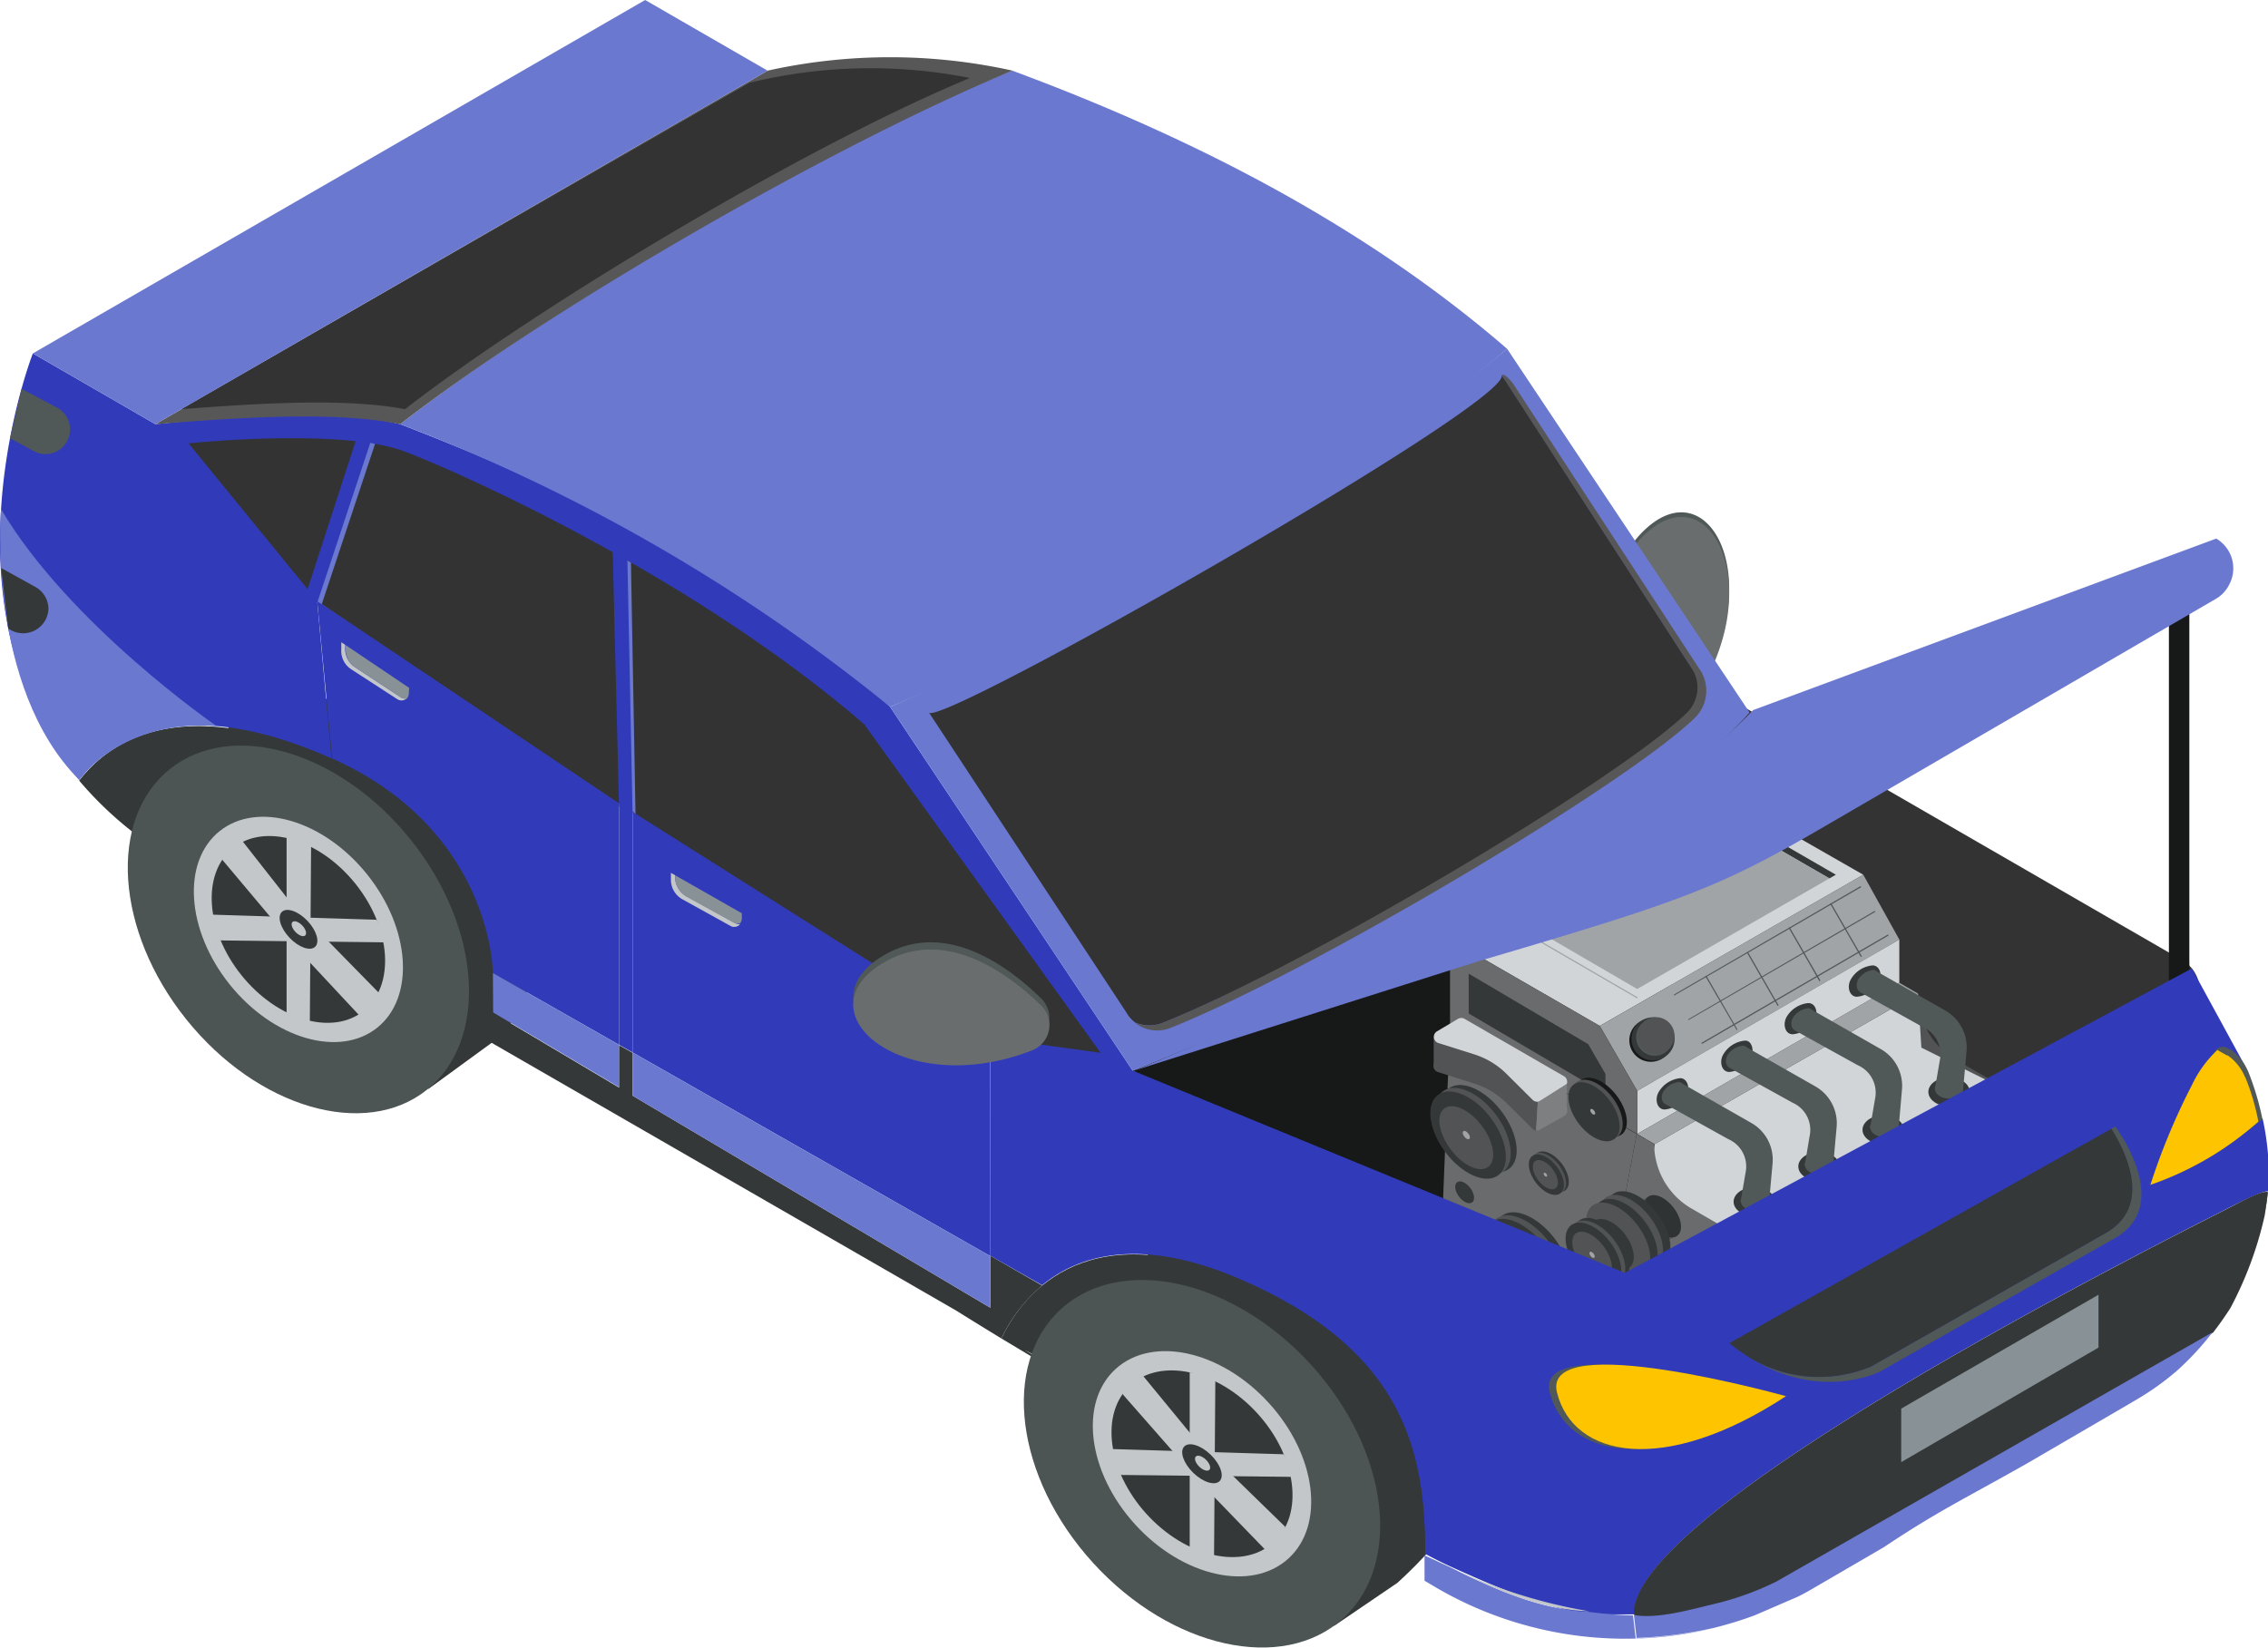 <svg xmlns="http://www.w3.org/2000/svg" viewBox="0 0 178.76 129.89"><defs><style>.cls-1{fill:#171918;}.cls-2{fill:#333;}.cls-3{fill:#515354;}.cls-4{fill:#d1d5d8;}.cls-5{fill:#343838;}.cls-6{fill:#a1a4a6;}.cls-7{fill:#696b6c;}.cls-8{fill:#505858;}.cls-9{fill:#2f3333;}.cls-10{fill:#7d7f81;}.cls-11{fill:#6a6d6d;}.cls-12{fill:#313bb9;}.cls-13{fill:#6a78d0;}.cls-14{fill:none;}.cls-15{fill:#c3c7c9;}.cls-16{fill:#585758;}.cls-17{fill:#fec400;}.cls-18{fill:#879196;}.cls-19{fill:#4c5454;}</style></defs><g id="Layer_2" data-name="Layer 2"><g id="Layer_1-2" data-name="Layer 1"><path class="cls-1" d="M89.27,84.4l24.15,13.78a28.16,28.16,0,0,0,14.19,3.76l7.68-44.06C125.3,66.87,103.71,78.65,89.27,84.4Z"/><path class="cls-2" d="M172,75.7,137.48,55.76c-.65.69-1.38,1.4-2.19,2.12l-7.68,44.06a28.13,28.13,0,0,0,14-3.81L172,80.44a2.77,2.77,0,0,0,1-1l0,0A2.73,2.73,0,0,0,172,75.7Z"/><path class="cls-3" d="M149.8,77.63l1.39.79h0a5.91,5.91,0,0,0,2.95,5.12l3.8,2.19c.41.24.44.16.06.87l-2.75,11.77c-.1.06-1-.24-1.26.43l-4.19-11Z"/><polygon class="cls-4" points="137.56 97.92 158.27 86 151.44 82.59 151.17 78.33 130.42 90.2 129.81 94.06 137.56 97.92"/><polygon class="cls-4" points="114.29 74.07 134.94 62.14 146.86 68.96 126.09 80.88 114.29 74.07"/><polygon class="cls-5" points="144.19 69.25 144.7 68.96 134.94 63.32 119.36 72.33 119.87 72.63 134.94 63.91 144.19 69.25"/><polygon class="cls-6" points="144.19 69.25 134.94 63.91 119.87 72.63 129.04 77.97 144.19 69.25"/><polygon class="cls-6" points="126.09 80.88 129.04 86 149.7 74.07 146.86 68.96 126.09 80.88"/><polygon class="cls-4" points="129.04 86 129.04 89.4 149.7 77.48 149.7 74.07 129.04 86"/><polygon class="cls-7" points="114.29 74.07 114.29 80.88 129.04 89.4 129.04 86 126.09 80.88 114.29 74.07"/><polygon class="cls-5" points="115.76 76.76 115.76 79.9 126.54 86.24 126.54 84.67 125.18 82.32 115.76 76.76"/><path class="cls-6" d="M129,78.69h0l-10.8-6.27a0,0,0,0,1,0-.07.06.06,0,0,1,.07,0l10.79,6.27a.07.07,0,0,1,0,.07A.05.05,0,0,1,129,78.69Z"/><path class="cls-8" d="M132,78.47a.05.05,0,0,1-.05,0,.07.07,0,0,1,0-.07l14.66-8.52a.06.06,0,0,1,.07,0,0,0,0,0,1,0,.07L132,78.46Z"/><path class="cls-8" d="M134.11,82.28s0,0,0,0,0,0,0-.07l14.66-8.52a.07.07,0,0,1,.07,0,.06.06,0,0,1,0,.07l-14.66,8.52Z"/><path class="cls-8" d="M133.07,80.42l0,0s0-.06,0-.07l14.66-8.52a0,0,0,0,1,.07,0,0,0,0,0,1,0,.06L133.1,80.41Z"/><path class="cls-5" d="M132.91,86.4a2.23,2.23,0,0,1-1.7,1.07c-.6,0-.82-.79-.47-1.39a2.24,2.24,0,0,1,1.7-1.08C133,85,133.25,85.8,132.91,86.4Z"/><path class="cls-5" d="M138,83.43a2.21,2.21,0,0,1-1.7,1.08c-.6,0-.82-.8-.47-1.39a2.21,2.21,0,0,1,1.7-1.08C138.08,82,138.3,82.84,138,83.43Z"/><path class="cls-5" d="M143,80.47a2.23,2.23,0,0,1-1.7,1.07c-.6,0-.82-.79-.47-1.39a2.23,2.23,0,0,1,1.7-1.07C143.13,79.08,143.35,79.87,143,80.47Z"/><path class="cls-5" d="M148.06,77.5a2.21,2.21,0,0,1-1.7,1.08c-.6,0-.82-.8-.47-1.39a2.21,2.21,0,0,1,1.7-1.08C148.18,76.11,148.4,76.91,148.06,77.5Z"/><circle class="cls-1" cx="130.12" cy="82.01" r="1.7"/><circle class="cls-5" cx="130.29" cy="81.9" r="1.7"/><circle class="cls-8" cx="130.42" cy="81.77" r="1.46"/><circle class="cls-3" cx="130.52" cy="81.65" r="1.46"/><path class="cls-8" d="M146.66,75.43a.05.05,0,0,1,0,0l-2.39-4.14a.06.06,0,0,1,0-.07,0,0,0,0,1,.07,0l2.39,4.14a0,0,0,0,1,0,.07Z"/><path class="cls-8" d="M143.4,77.36a.05.05,0,0,1,0,0L141,73.19a0,0,0,0,1,0-.07s0,0,.07,0l2.39,4.14a.06.06,0,0,1,0,.07Z"/><path class="cls-8" d="M140.15,79.29l-.05,0-2.39-4.15a.06.06,0,0,1,0-.07s.06,0,.07,0l2.39,4.15s0,0,0,.06S140.16,79.29,140.15,79.29Z"/><path class="cls-8" d="M136.89,81.22l0,0L134.43,77a.06.06,0,0,1,0-.07,0,0,0,0,1,.07,0l2.42,4.19a.07.07,0,0,1,0,.07Z"/><polygon class="cls-6" points="129.04 89.4 130.42 90.2 151.17 78.33 149.7 77.48 129.04 89.4"/><path class="cls-7" d="M129,89.4l1.38.8h0a5.89,5.89,0,0,0,3,5.11l3.8,2.2c.41.23.41.23.4,1.18l-3.09,11.46a.88.88,0,0,1-1.26.43l-7.38-4.41Z"/><polygon class="cls-6" points="134.31 110.42 155.25 98.38 158.27 86 137.56 97.92 134.31 110.42"/><path class="cls-7" d="M114.29,80.88l-.67,16.68a2.29,2.29,0,0,0,1.1,1.89l11.13,6.72L129,89.4Z"/><ellipse class="cls-5" cx="138.27" cy="94.74" rx="1.63" ry="1.14"/><ellipse class="cls-5" cx="143.37" cy="91.96" rx="1.63" ry="1.14"/><ellipse class="cls-5" cx="148.43" cy="89.07" rx="1.63" ry="1.14"/><ellipse class="cls-5" cx="153.62" cy="86.08" rx="1.63" ry="1.14"/><path class="cls-8" d="M132.64,86.31a1.56,1.56,0,0,1-1.21.77c-.42,0-.58-.57-.33-1a1.59,1.59,0,0,1,1.21-.77C132.73,85.32,132.89,85.89,132.64,86.31Z"/><ellipse class="cls-8" cx="138.32" cy="94.68" rx="1.12" ry="0.78"/><path class="cls-8" d="M131.28,87.06l1.27-1.66L138,88.51a3.33,3.33,0,0,1,1.71,3.22l-.27,3h-2.25l.39-2.27a2.35,2.35,0,0,0-1.35-2.65Z"/><path class="cls-8" d="M137.7,83.44a1.62,1.62,0,0,1-1.21.77c-.43,0-.58-.57-.34-1a1.59,1.59,0,0,1,1.21-.77C137.79,82.45,137.94,83,137.7,83.44Z"/><ellipse class="cls-8" cx="143.37" cy="91.81" rx="1.12" ry="0.78"/><path class="cls-8" d="M136.33,84.19l1.27-1.66,5.45,3.1a3.34,3.34,0,0,1,1.71,3.22l-.27,3h-2.24l.38-2.28a2.34,2.34,0,0,0-1.35-2.64Z"/><path class="cls-8" d="M142.85,80.49a1.59,1.59,0,0,1-1.21.77c-.42,0-.58-.57-.34-1a1.62,1.62,0,0,1,1.21-.77C142.94,79.5,143.09,80.07,142.85,80.49Z"/><ellipse class="cls-8" cx="148.52" cy="88.86" rx="1.12" ry="0.78"/><path class="cls-8" d="M141.48,81.24l1.28-1.66,5.45,3.11a3.33,3.33,0,0,1,1.7,3.21l-.26,3H147.4l.39-2.28a2.36,2.36,0,0,0-1.36-2.64Z"/><path class="cls-8" d="M148,77.46a1.56,1.56,0,0,1-1.21.77c-.42,0-.58-.56-.33-1a1.59,1.59,0,0,1,1.21-.77C148,76.47,148.2,77,148,77.46Z"/><ellipse class="cls-8" cx="153.62" cy="85.83" rx="1.12" ry="0.78"/><path class="cls-8" d="M146.59,78.21l1.27-1.66,5.45,3.11A3.35,3.35,0,0,1,155,82.88l-.27,3H152.5l.39-2.27a2.35,2.35,0,0,0-1.35-2.65Z"/><ellipse class="cls-5" cx="131.92" cy="104.53" rx="0.86" ry="1.52" transform="translate(-36.34 100.29) rotate(-36.95)"/><ellipse class="cls-9" cx="131.82" cy="104.61" rx="0.86" ry="1.52" transform="translate(-36.41 100.25) rotate(-36.95)"/><polygon class="cls-9" points="130.89 104.31 132.47 105.23 130.64 106.33 129.06 105.42 130.89 104.31"/><ellipse class="cls-5" cx="129.37" cy="106.2" rx="1.65" ry="2.92" transform="translate(-37.86 99.09) rotate(-36.95)"/><ellipse class="cls-3" cx="129.03" cy="106.37" rx="1.65" ry="2.92" transform="translate(-38.03 98.92) rotate(-36.95)"/><ellipse class="cls-5" cx="128.74" cy="106.58" rx="1.65" ry="2.92" transform="translate(-38.21 98.79) rotate(-36.95)"/><ellipse class="cls-3" cx="128.64" cy="106.58" rx="1.13" ry="2.12" transform="translate(-38.23 98.73) rotate(-36.95)"/><ellipse class="cls-6" cx="128.64" cy="106.58" rx="0.15" ry="0.28" transform="translate(-38.23 98.73) rotate(-36.95)"/><ellipse class="cls-5" cx="120.76" cy="99.02" rx="2.24" ry="3.96" transform="translate(-35.27 92.47) rotate(-36.95)"/><ellipse class="cls-3" cx="120.29" cy="99.25" rx="2.24" ry="3.96" transform="translate(-35.5 92.24) rotate(-36.95)"/><ellipse class="cls-5" cx="119.91" cy="99.53" rx="2.24" ry="3.96" transform="translate(-35.75 92.07) rotate(-36.95)"/><ellipse class="cls-3" cx="119.76" cy="99.53" rx="1.54" ry="2.88" transform="translate(-35.78 91.98) rotate(-36.95)"/><ellipse class="cls-6" cx="119.76" cy="99.53" rx="0.2" ry="0.38" transform="translate(-35.78 91.98) rotate(-36.95)"/><ellipse class="cls-5" cx="116.57" cy="88.98" rx="2.24" ry="3.96" transform="translate(-30.08 87.94) rotate(-36.95)"/><ellipse class="cls-3" cx="116.1" cy="89.21" rx="2.24" ry="3.96" transform="translate(-30.31 87.7) rotate(-36.95)"/><ellipse class="cls-5" cx="115.72" cy="89.49" rx="2.24" ry="3.96" transform="translate(-30.56 87.53) rotate(-36.95)"/><ellipse class="cls-3" cx="115.57" cy="89.49" rx="1.54" ry="2.88" transform="matrix(0.8, -0.6, 0.6, 0.8, -30.58, 87.44)"/><ellipse class="cls-6" cx="115.57" cy="89.49" rx="0.2" ry="0.38" transform="translate(-30.58 87.44) rotate(-36.95)"/><ellipse class="cls-5" cx="122.27" cy="92.37" rx="1.04" ry="1.84" transform="translate(-30.97 92.05) rotate(-36.95)"/><ellipse class="cls-3" cx="122.05" cy="92.48" rx="1.04" ry="1.84" transform="translate(-31.08 91.94) rotate(-36.95)"/><ellipse class="cls-5" cx="121.88" cy="92.61" rx="1.04" ry="1.84" transform="translate(-31.19 91.86) rotate(-36.95)"/><ellipse class="cls-3" cx="121.81" cy="92.61" rx="0.72" ry="1.34" transform="translate(-31.21 91.82) rotate(-36.95)"/><ellipse class="cls-6" cx="121.81" cy="92.61" rx="0.1" ry="0.18" transform="translate(-31.21 91.82) rotate(-36.95)"/><ellipse class="cls-5" cx="115.44" cy="94" rx="0.56" ry="0.99" transform="translate(-33.32 88.27) rotate(-36.95)"/><ellipse class="cls-5" cx="135.94" cy="98.31" rx="0.36" ry="0.64" transform="translate(-31.8 101.46) rotate(-36.95)"/><ellipse class="cls-1" cx="126.21" cy="87.3" rx="1.52" ry="2.68" transform="translate(-27.13 93.39) rotate(-36.95)"/><ellipse class="cls-3" cx="125.89" cy="87.45" rx="1.52" ry="2.68" transform="translate(-27.29 93.24) rotate(-36.95)"/><ellipse class="cls-5" cx="125.63" cy="87.65" rx="1.52" ry="2.68" transform="translate(-27.45 93.12) rotate(-36.95)"/><ellipse class="cls-6" cx="125.53" cy="87.65" rx="0.14" ry="0.26" transform="translate(-27.47 93.06) rotate(-36.95)"/><polygon class="cls-3" points="132.18 97.44 131.05 97.95 128.91 94.97 130 94.29 132.18 97.44"/><ellipse class="cls-9" cx="131.05" cy="95.89" rx="1.09" ry="1.92" transform="translate(-31.32 98.03) rotate(-36.95)"/><ellipse class="cls-5" cx="129.13" cy="96.83" rx="1.9" ry="3.36" transform="translate(-32.27 97.07) rotate(-36.95)"/><ellipse class="cls-3" cx="128.55" cy="97.12" rx="1.9" ry="3.36" transform="translate(-32.56 96.78) rotate(-36.95)"/><ellipse class="cls-5" cx="128.12" cy="97.44" rx="1.9" ry="3.36" transform="translate(-32.84 96.58) rotate(-36.95)"/><ellipse class="cls-3" cx="127.54" cy="97.73" rx="1.9" ry="3.36" transform="translate(-33.13 96.29) rotate(-36.95)"/><ellipse class="cls-5" cx="127.05" cy="98.1" rx="1.3" ry="2.3" transform="translate(-33.46 96.07) rotate(-36.95)"/><ellipse class="cls-5" cx="126.22" cy="98.56" rx="1.65" ry="2.92" transform="translate(-33.89 95.66) rotate(-36.95)"/><ellipse class="cls-3" cx="125.91" cy="98.76" rx="1.65" ry="2.92" transform="translate(-34.08 95.52) rotate(-36.95)"/><ellipse class="cls-5" cx="125.6" cy="98.93" rx="1.65" ry="2.92" transform="translate(-34.25 95.36) rotate(-36.95)"/><ellipse class="cls-3" cx="125.49" cy="98.93" rx="1.13" ry="2.12" transform="translate(-34.27 95.3) rotate(-36.95)"/><ellipse class="cls-6" cx="125.49" cy="98.93" rx="0.15" ry="0.28" transform="translate(-34.27 95.3) rotate(-36.95)"/><path class="cls-3" d="M115.43,82.59a.52.52,0,0,0-.51,0l-1.68,1a.51.51,0,0,0,.1.93l2.85.9a6.3,6.3,0,0,1,2.54,1.53L120.8,89a.49.49,0,0,0,.32.14l.19-3.14Z"/><path class="cls-3" d="M113,81.75v2.39s5.28.65,7.77,4.45l.33.53.13-2.23S117.24,81.38,113,81.75Z"/><path class="cls-10" d="M123.26,87.11l-2-1.13-.19,3.14a.52.52,0,0,0,.3-.06L123.26,88A.5.5,0,0,0,123.26,87.11Z"/><path class="cls-4" d="M113.24,81.32l1.68-1a.52.52,0,0,1,.51,0l7.83,4.52a.51.51,0,0,1,0,.89l-1.84,1.06a.52.52,0,0,1-.62-.08l-2.07-2.06a6.3,6.3,0,0,0-2.54-1.53l-2.85-.9A.51.51,0,0,1,113.24,81.32Z"/><polygon class="cls-10" points="123.5 85.44 123.5 87.42 121.08 89.12 121.21 86.89 123.5 85.44"/><path class="cls-5" d="M139,99.66a.72.72,0,0,1-.44-.13c-.49-.33-.37-1.19-.37-1.22h.1s-.11.83.32,1.13.78.12,1.44-.25a3.22,3.22,0,0,0,1.61-2.71h.1a3.34,3.34,0,0,1-1.66,2.8A2.48,2.48,0,0,1,139,99.66Z"/><path class="cls-5" d="M143.88,97a.78.78,0,0,1-.44-.12c-.48-.33-.37-1.19-.36-1.22h.1s-.11.83.32,1.13.78.12,1.43-.25a3.23,3.23,0,0,0,1.61-2.71h.1a3.32,3.32,0,0,1-1.66,2.8A2.41,2.41,0,0,1,143.88,97Z"/><path class="cls-5" d="M148.73,94.29a.78.78,0,0,1-.44-.12c-.48-.33-.37-1.19-.36-1.23l.1,0s-.11.83.32,1.12.78.12,1.44-.24a3.21,3.21,0,0,0,1.6-2.71h.11a3.35,3.35,0,0,1-1.66,2.81A2.44,2.44,0,0,1,148.73,94.29Z"/><path class="cls-5" d="M153.58,91.61a.78.78,0,0,1-.44-.12c-.48-.34-.37-1.19-.36-1.23l.1,0s-.11.83.32,1.12.78.12,1.44-.24a3.27,3.27,0,0,0,1.61-2.72h.1a3.33,3.33,0,0,1-1.66,2.8A2.36,2.36,0,0,1,153.58,91.61Z"/><path class="cls-8" d="M136,108.64a.05.05,0,0,1,0,0,.07.07,0,0,1,0-.07L154.1,98.17s.05,0,.07,0a0,0,0,0,1,0,.06l-18.09,10.38Z"/><path class="cls-1" d="M172.56,77.17c0,.27-.36.49-.8.49s-.81-.22-.81-.49.36-30,.81-30S172.56,76.9,172.56,77.17Z"/><polygon class="cls-1" points="172.56 47.04 172.56 77.18 170.95 77.15 170.95 47.04 172.56 47.04"/><ellipse class="cls-1" cx="171.76" cy="47.04" rx="0.81" ry="0.49"/><path class="cls-8" d="M133.36,55a2.14,2.14,0,0,1-3.59-.11c-1.92-3.22-4.3-8.92-.32-12.94C134.79,36.57,139.57,46.14,133.36,55Z"/><path class="cls-11" d="M133.36,55.37a2.13,2.13,0,0,1-3.59-.11c-1.92-3.21-4.3-8.91-.32-12.93C134.79,36.92,139.57,46.49,133.36,55.37Z"/><path class="cls-5" d="M41.4,69.45C38.9,61.45,31.21,55,24.22,55s-10.64,6.49-8.15,14.49S26.26,83.93,33.25,83.93a8.77,8.77,0,0,0,.9,0l-.4,1.93,4.61-3.36h0C41.83,80.1,43.18,75.16,41.4,69.45Z"/><path class="cls-5" d="M115,110.91c-2.6-8-10.64-14.48-17.94-14.48S86,102.91,88.56,110.91c2.3,7,8.8,12.91,15.31,14.22l1.28,3.05,5-3.4h0C114,121.24,117.14,117.46,115,110.91Z"/><path class="cls-5" d="M78.06,103.1,49.86,86.38V83l-1.07-.6v3.34l-9.92-5.89s1.75-13.3-12.74-20c-9.81-4.38-16.36-2.85-19.89,1.69a28.37,28.37,0,0,0,7.68,6.36L73.77,102.4l1.61.93s1.38.87,3.55,2.19a12.29,12.29,0,0,1,3.21-4.17L78.06,99Z"/><path class="cls-12" d="M178.33,88.16a25.36,25.36,0,0,1-8.67,4.72s5.47-4.68,7.49-8.48l-4.39-8.05-44.69,24L89.27,84.4,70.16,55.73c-10.42-9.91-24-16.63-38.61-22.29-5.85-1.41-12.23-.71-19.3,0L2.59,27.86S-5.2,47.76,6.24,61.48c3.53-4.54,10.08-6.07,19.89-1.69L25,47.37,48.79,62.83V82.37l1.07.6V63.5l28.2,18.31V99l4.08,2.32c2.87-2.35,7.74-3.9,15.71-.43,13,5.65,14.47,13.81,14.48,21.61.65.35,1.3.68,2,1,3.82,1.74,7.62,3.33,11,3.77,1.28,0,2.44,0,3.52,0-.51-8.55,44.15-30.65,47.21-32.25,2-1,2.56-1.14,2.73-1.09A20.72,20.72,0,0,0,178.33,88.16Z"/><path class="cls-12" d="M38.85,76.71l9.94,5.66V62.83L25,47.37l1.18,12.42C38.84,65.47,38.85,76.71,38.85,76.71Z"/><polyline class="cls-13" points="38.87 79.82 48.79 85.71 48.79 82.37 38.85 76.71"/><polygon class="cls-12" points="78.05 82.01 49.86 63.5 49.86 82.97 78.06 99.03 78.05 82.01"/><polygon class="cls-13" points="78.06 103.1 78.06 99.03 49.86 82.97 49.86 86.38 78.06 103.1"/><path class="cls-14" d="M110.63,122.62v-.09c-1.67-1-3.35-2-5-2.86C107.23,120.71,108.93,121.7,110.63,122.62Z"/><path class="cls-14" d="M114.28,123.54c-.65-.33-1.3-.66-2-1v.09C113,122.94,113.63,123.25,114.28,123.54Z"/><path class="cls-14" d="M128.75,127.31c-1.08,0-2.24-.24-3.52-.28A30.88,30.88,0,0,0,128.75,127.31Z"/><path class="cls-13" d="M114.28,123.54c-.65-.29-1.3-.6-2-.92,0,.68,0,1.36,0,2l1,.59A29.53,29.53,0,0,0,135,128.37a34.56,34.56,0,0,1-6.08.79l-.21-1.81v0a30.88,30.88,0,0,1-3.52-.28C121.58,126.91,117.94,125.39,114.28,123.54Z"/><path class="cls-5" d="M112.33,122.53c0-7.8-1.51-16-14.48-21.61-12.71-5.53-17.54,1.68-18.92,4.6,3.74,2.27,9.82,5.87,15.21,8.64L80.7,106.4"/><path class="cls-15" d="M114.28,123.54c3.66,1.85,7.3,3.37,11,3.49A40.83,40.83,0,0,1,114.28,123.54Z"/><path class="cls-15" d="M178.42,95.82A29,29,0,0,1,175.8,103C176.85,100.54,178,98.37,178.42,95.82Z"/><polygon class="cls-15" points="167.22 111.03 167.22 111.03 167.22 111.03 167.22 111.03"/><path class="cls-5" d="M178.75,94.05s0-.06-.06-.08c-.05.62-.13,1.24-.23,1.85C178.58,95.25,178.68,94.65,178.75,94.05Z"/><path class="cls-5" d="M175.76,103.1l0-.06-.1.17Z"/><path class="cls-5" d="M176,95.06c-3.06,1.6-47.72,23.7-47.21,32.25,1.78,1.06,9.84-1.44,9.84-1.44l35.8-20.81c.44-.57.88-1.19,1.31-1.85l.1-.17a28.84,28.84,0,0,0,2.66-7.22c.1-.61.18-1.23.23-1.85C178.52,93.92,178,94,176,95.06Z"/><path class="cls-13" d="M31.55,33.44A140.46,140.46,0,0,1,70.16,55.73c15-6.25,38.34-19.39,48.63-28.23-10.91-9.43-24.19-16.44-39-21.93C65.68,11.24,43.15,24.38,31.55,33.44Z"/><path class="cls-13" d="M141.72,125.87c.4-.2.8-.42,1.19-.65l5.58-3.25h0c4.22-2.82,6.26-3.76,11.23-6.57l7.5-4.37h0l1.16-.68a21.12,21.12,0,0,0,3.24-2.32,22.5,22.5,0,0,0,2.77-3L140,124.69a23.19,23.19,0,0,1-5.1,1.81c-1.72.41-4.29,1.15-6.12.82l0,0,.21,1.81a34.56,34.56,0,0,0,6.08-.79,29.52,29.52,0,0,0,3.25-1"/><path class="cls-13" d="M70.16,55.73,89.27,84.4c17.17-6.59,41.22-19.73,48.63-28.23L118.79,27.5C108.9,35.74,86,48.85,70.16,55.73Z"/><path class="cls-16" d="M134.07,52.93,119.3,30.31s-.63-.9-.93-.75a2.2,2.2,0,0,1,.26.45L133.35,52.7c.69,1.2-1,2.86-2,3.82C125.76,62,102.64,76.26,91.62,80.64a2.85,2.85,0,0,1-2.15,0,2.82,2.82,0,0,0,2.78.4c11-4.38,35.68-19,41.31-24.42A3,3,0,0,0,134.07,52.93Z"/><path class="cls-2" d="M91.62,80.64c11-4.38,35.68-19,41.31-24.42a2.79,2.79,0,0,0,.42-3.52l-15-23.14c1,2.11-44.57,28-45.14,26.6L88.76,79.79a2.68,2.68,0,0,0,.71.82A2.85,2.85,0,0,0,91.62,80.64Z"/><path class="cls-16" d="M31.55,33.44c-5-1-12-.59-19.3,0L60.5,5.57a44.6,44.6,0,0,1,19.31,0C65.16,11.64,42.73,24.72,31.55,33.44Z"/><path class="cls-2" d="M31.92,32.26c-4.47-.86-11-.52-17.64,0L59.06,6.53a40.19,40.19,0,0,1,17.39-.38C63.25,11.61,42,24.41,31.92,32.26Z"/><polygon class="cls-13" points="12.25 33.44 2.59 27.86 50.85 0 60.5 5.57 12.25 33.44"/><path class="cls-13" d="M175.68,46.13l0,0a2.72,2.72,0,0,0-1-3.67l-36.5,13.52c-8.64,9.17-33.31,22.24-48.91,28.46l27.32-8.68c16.42-4.83,19-5.81,27.67-10.87l30.41-17.69A2.63,2.63,0,0,0,175.68,46.13Z"/><path class="cls-8" d="M166.72,88.81l-.32.18c1,1.6,3.35,6-.41,8.2l-18.51,10.54a10.67,10.67,0,0,1-9.45-.61c5.57,3.4,10.17,1,10.17,1L166.72,97.6C171.36,94.92,166.72,88.81,166.72,88.81Z"/><path class="cls-5" d="M147.48,107.73,166,97.19c3.76-2.17,1.43-6.6.41-8.2l-30.11,16.9a17.51,17.51,0,0,0,1.74,1.23A10.67,10.67,0,0,0,147.48,107.73Z"/><path class="cls-8" d="M140.15,110.07s-19.32-5.4-18-.29S130.49,116.4,140.15,110.07Z"/><path class="cls-17" d="M140.77,110.07s-19.32-5.4-18.05-.29S131.1,116.4,140.77,110.07Z"/><path class="cls-8" d="M177.23,84.55h0a.46.46,0,0,0-.07-.14h0a4,4,0,0,0-1.35-1.68s0,0,0,0l-.07,0h0l-.15-.09a.72.72,0,0,0-1,.23c-.46.77-.9,1.61-1.34,2.42-2,3.8-3.6,7.65-3.6,7.65a25.36,25.36,0,0,0,8.67-4.72A21.7,21.7,0,0,0,177.23,84.55Z"/><path class="cls-17" d="M177,85h0l-.07-.13h0a3.9,3.9,0,0,0-1.35-1.67l0,0-.07,0h0l-.74-.42a9.07,9.07,0,0,0-2,2.75,51.61,51.61,0,0,0-3.28,7.88A25.09,25.09,0,0,0,178,88.42,18.31,18.31,0,0,0,177,85Z"/><polygon class="cls-18" points="149.85 111.05 149.85 115.27 165.4 106.24 165.4 102.07 149.85 111.05"/><ellipse class="cls-19" cx="94.74" cy="115.4" rx="11.61" ry="16.5" transform="translate(-53.02 93.96) rotate(-42.36)"/><ellipse class="cls-15" cx="94.74" cy="115.4" rx="7.12" ry="10.11" transform="translate(-53.02 93.96) rotate(-42.36)"/><ellipse class="cls-5" cx="94.74" cy="115.4" rx="5.9" ry="8.38" transform="translate(-53.02 93.96) rotate(-42.36)"/><path class="cls-15" d="M93.77,108.2v13.9l1.92.59.1-13.86A3.41,3.41,0,0,0,93.77,108.2Z"/><path class="cls-15" d="M88.48,109.91l4.39,5,1.64,1.88,5.19,5.36a2.59,2.59,0,0,0,1.61-1.77L95.79,115l-1.51-1.44-4.2-5.11A1.83,1.83,0,0,0,88.48,109.91Z"/><path class="cls-15" d="M87.73,114.24l13.45.41a4.55,4.55,0,0,1,.61,1.78l-13.44-.15A2.17,2.17,0,0,1,87.73,114.24Z"/><ellipse class="cls-5" cx="94.74" cy="115.4" rx="0.99" ry="1.95" transform="translate(-54.02 102.58) rotate(-45.69)"/><ellipse class="cls-15" cx="94.78" cy="115.36" rx="0.38" ry="0.75" transform="translate(-53.97 102.59) rotate(-45.69)"/><ellipse class="cls-19" cx="23.52" cy="73.27" rx="11.33" ry="16.2" transform="translate(-40.67 30.83) rotate(-38.73)"/><ellipse class="cls-15" cx="23.52" cy="73.27" rx="6.94" ry="9.93" transform="translate(-40.67 30.83) rotate(-38.73)"/><ellipse class="cls-5" cx="23.52" cy="73.27" rx="5.76" ry="8.23" transform="translate(-40.67 30.83) rotate(-38.73)"/><path class="cls-15" d="M22.59,66.06V80l1.83.59.1-13.86A3.16,3.16,0,0,0,22.59,66.06Z"/><path class="cls-15" d="M17.52,67.78l4.2,5,1.57,1.88,5,5.36a2.58,2.58,0,0,0,1.55-1.77l-5.29-5.4-1.44-1.44-4-5.1A1.78,1.78,0,0,0,17.52,67.78Z"/><path class="cls-15" d="M16.8,72.11l12.89.4a4.76,4.76,0,0,1,.57,1.78L17.4,74.14A2.22,2.22,0,0,1,16.8,72.11Z"/><ellipse class="cls-5" cx="23.52" cy="73.27" rx="0.97" ry="1.9" transform="translate(-44.02 36.4) rotate(-43.58)"/><ellipse class="cls-15" cx="23.55" cy="73.22" rx="0.37" ry="0.73" transform="translate(-43.98 36.41) rotate(-43.58)"/><path class="cls-12" d="M78.06,81.26,48.79,62.78,25,46.82,14.84,35l-.44,0L25,47.37l23.84,16L78.06,81.81l9.15,1.78L86.75,83Z"/><path class="cls-2" d="M48.79,63.33,78.06,81.81,86.75,83,68.11,57.09C54.89,45.68,37.14,37.62,32,35.63c-4.59-1.77-14.92-.9-17.14-.68L25,47.37Z"/><polygon class="cls-13" points="49.02 63.28 48.57 43.69 49.73 44.35 50.09 64.16 49.02 63.28"/><polygon class="cls-12" points="48.79 63.59 48.29 43.41 49.45 44.07 49.86 64.23 48.79 63.59"/><polygon class="cls-13" points="24.65 46.42 28.44 34.73 29.56 35 25.36 47.63 24.95 47.37 24.65 46.42"/><polygon class="cls-12" points="24.18 46.65 28.36 33.77 29.23 34.78 25.01 47.5 24.75 47.31 24.18 46.65"/><path class="cls-13" d="M.08,40.14s-1.16,14,6.16,21.34c0,0,3.27-4.8,10.83-4.24C17.07,57.24,5.49,49.28.08,40.14Z"/><path class="cls-8" d="M.79,34.55l1.84,1a1.94,1.94,0,0,0,2.89-1.69h0a1.93,1.93,0,0,0-1-1.71L1.7,30.65Z"/><path class="cls-5" d="M.65,49.55l.27.16A2,2,0,0,0,3.82,48h0a2,2,0,0,0-1-1.71L.09,44.78Z"/><path class="cls-15" d="M57.9,72.75l-3.79-2.09a1.76,1.76,0,0,1-.9-1.53V69l-.33-.19v.56a1.76,1.76,0,0,0,.91,1.53L57.58,73a.6.6,0,0,0,.76-.15A.62.62,0,0,1,57.9,72.75Z"/><path class="cls-18" d="M58.47,72l-5.26-3v.16a1.76,1.76,0,0,0,.9,1.53l3.79,2.09a.62.62,0,0,0,.44,0,.6.6,0,0,0,.13-.38Z"/><path class="cls-15" d="M31.63,55,28,52.61A1.73,1.73,0,0,1,27.21,51v-.16l-.31-.21,0,.55a1.73,1.73,0,0,0,.79,1.59l3.62,2.35a.6.6,0,0,0,.77-.09A.58.58,0,0,1,31.63,55Z"/><path class="cls-18" d="M32.25,54.23l-5-3.37V51A1.73,1.73,0,0,0,28,52.61L31.63,55a.58.58,0,0,0,.42.09.61.61,0,0,0,.17-.37Z"/><path class="cls-8" d="M81.34,82.24a2.14,2.14,0,0,0,.74-3.51c-2.67-2.62-7.65-6.28-12.5-3.37C63.07,79.27,71.24,86.18,81.34,82.24Z"/><path class="cls-11" d="M81.34,82.81a2.14,2.14,0,0,0,.74-3.52c-2.67-2.61-7.65-6.27-12.5-3.36C63.07,79.84,71.24,86.75,81.34,82.81Z"/></g></g></svg>
